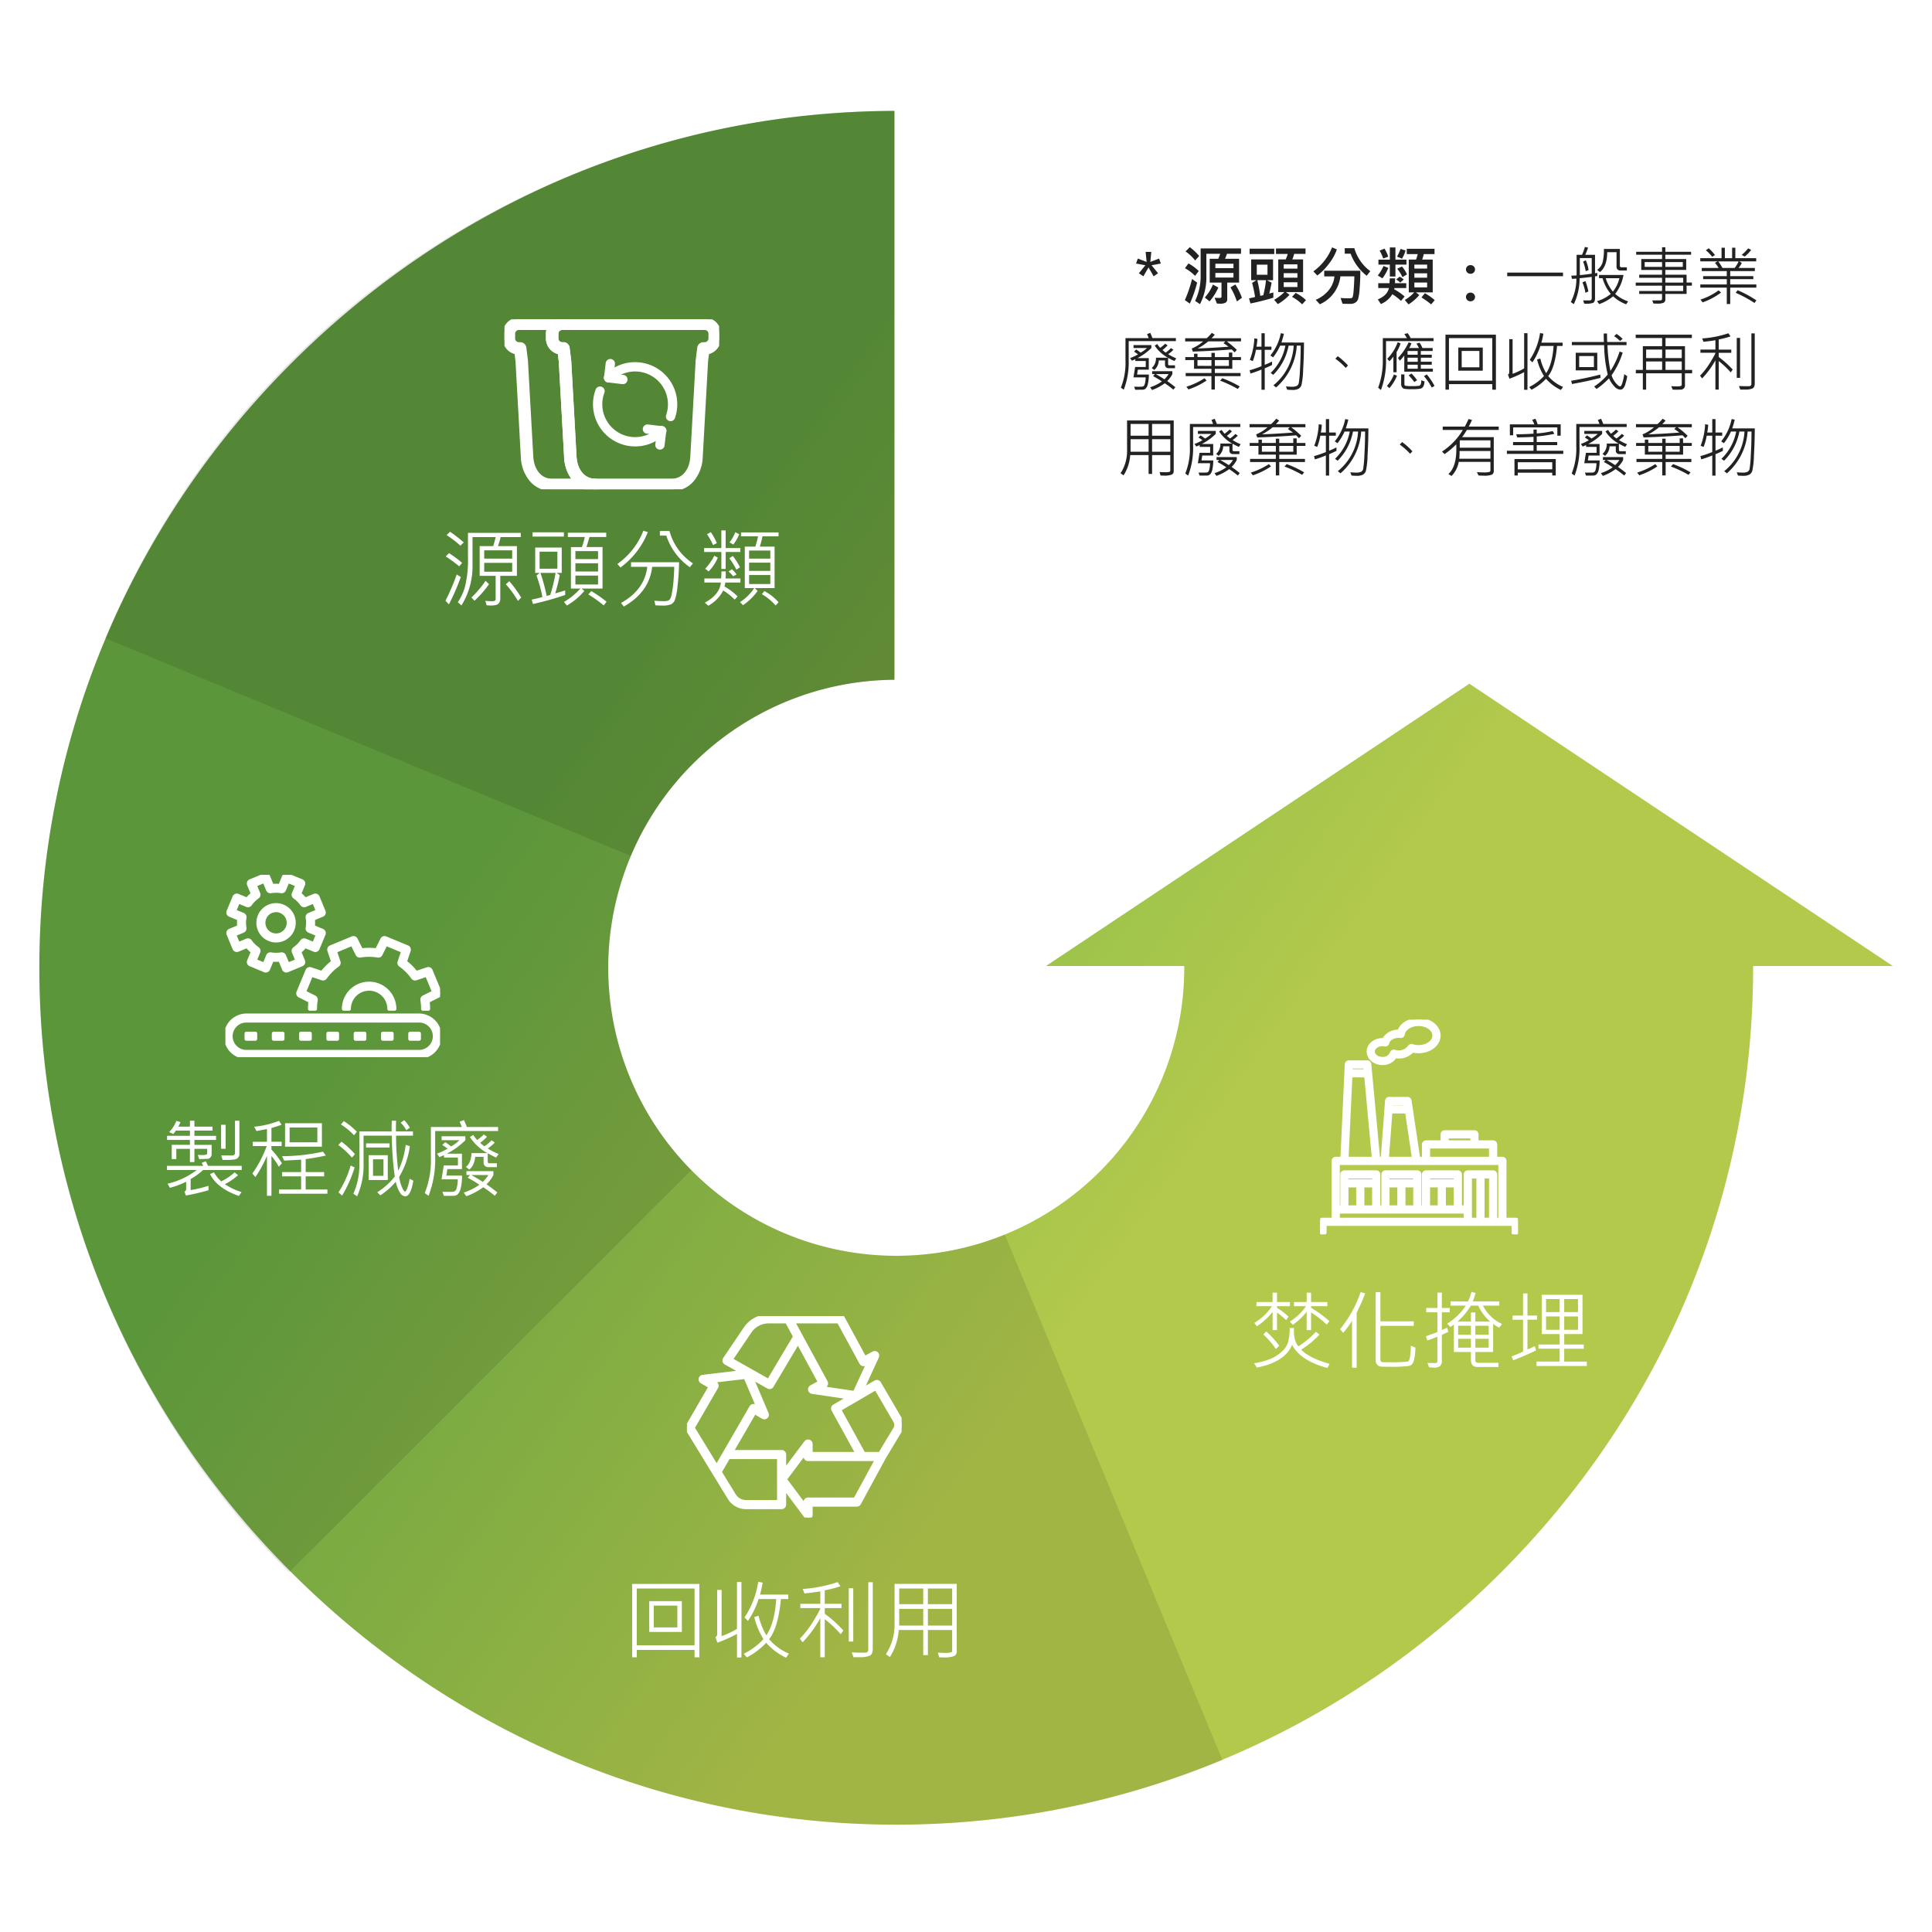 <svg xmlns="http://www.w3.org/2000/svg" width="540" height="540" viewBox="0 0 540 540"><defs><filter id="b" x="-11" y="13" width="562.048" height="523" filterUnits="userSpaceOnUse"><feOffset dy="4"/><feGaussianBlur stdDeviation="5" result="blur"/><feFlood flood-opacity=".2"/><feComposite operator="in" in2="blur"/><feComposite in="SourceGraphic"/></filter><linearGradient id="c" x1=".389" y1=".208" x2=".744" y2=".435" gradientUnits="objectBoundingBox"><stop offset="0" stop-color="#71b848"/><stop offset="1" stop-color="#b3c94c"/></linearGradient><clipPath id="d"><path data-name="Rectangle 13006" fill="none" stroke="#fff" stroke-linecap="round" stroke-linejoin="round" d="M0 0h60.001v47.503H0z"/></clipPath><clipPath id="e"><path data-name="Rectangle 13004" fill="#fff" stroke="#fff" stroke-linecap="round" stroke-linejoin="round" d="M0 0h60v50.952H0z"/></clipPath><clipPath id="f"><path data-name="Rectangle 12996" fill="#fff" stroke="#fff" stroke-linecap="round" stroke-linejoin="round" d="M0 0h60v56.302H0z"/></clipPath><clipPath id="g"><path data-name="Rectangle 12994" fill="#fff" stroke="#fff" stroke-linecap="round" stroke-linejoin="round" d="M0 0h55.269v60H0z"/></clipPath><clipPath id="a"><path d="M0 0h540v540H0z"/></clipPath></defs><g clip-path="url(#a)"><path data-name="Rectangle 12603" fill="none" d="M0 0h540v540H0z"/><path data-name="Path 29582" d="M240 479.5c-63.543 0-123.568-25.03-169.019-70.481S.5 303.543.5 240 25.531 116.432 70.981 70.981C116.312 25.65 176.142.631 239.5.5v159a80.5 80.5 0 1 0 81 80.5v-.5h-38.649L400.2 160.6l118.349 78.9H479.5v.5c0 63.543-25.03 123.568-70.481 169.019S303.543 479.5 240 479.5" transform="translate(10.5 30.5)" fill="#fff" stroke="#fff" stroke-linecap="round" stroke-linejoin="round" stroke-width="14" filter="url(#b)"/><path data-name="Path 29575" d="M240 479.5c-63.543 0-123.568-25.03-169.019-70.481S.5 303.543.5 240 25.531 116.432 70.981 70.981C116.312 25.65 176.142.631 239.5.5v159a80.5 80.5 0 1 0 81 80.5v-.5h-38.649L400.2 160.6l118.349 78.9H479.5v.5c0 63.543-25.03 123.568-70.481 169.019S303.543 479.5 240 479.5" transform="translate(10.5 30.5)" fill="url(#c)"/><path data-name="Path 29577" d="M250.5 510c-63.543 0-123.568-25.03-169.019-70.481S11 334.043 11 270.5s25.031-123.569 70.481-169.019C126.812 56.15 186.642 31.131 250 31v159a80.5 80.5 0 1 0 30.847 155.07l60.843 146.89A238.273 238.273 0 0 1 250.5 510" opacity=".1"/><path data-name="Path 29579" d="M80.794 439.5A239.585 239.585 0 0 1 11 270.5c0-63.543 25.031-123.569 70.481-169.019C126.813 56.15 186.642 31.131 250 31v159a80.5 80.5 0 0 0-56.774 137.066z" opacity=".1"/><path data-name="Path 29581" d="M29.423 178.385A239.5 239.5 0 0 1 250 31v159a80.294 80.294 0 0 0-73.687 49.228z" opacity=".1"/><g data-name="Group 11803"><g data-name="Group 11799"><g data-name="Group 11802" transform="translate(141 89.248)" clip-path="url(#d)" fill="#fff" stroke="#fff" stroke-linecap="round" stroke-linejoin="round"><path data-name="Path 32189" d="M25.193 47.5H13.1a7.39 7.39 0 0 1-5.645-2.62 10.542 10.542 0 0 1-2.377-6.319C4.53 28.667 3.644 12.722 3.593 11.8l-.309-2.5A4.035 4.035 0 0 1 0 5.345V4.026A4.03 4.03 0 0 1 4.026 0h12.09a1.241 1.241 0 1 1 0 2.482 1.547 1.547 0 0 0-1.546 1.544v1.319a1.548 1.548 0 0 0 1.546 1.547h.364a1.241 1.241 0 0 1 1.231 1.089l.44 3.558q.005.042.007.083s.922 16.61 1.49 26.8c.217 3.883 2.5 6.6 5.544 6.6a1.241 1.241 0 0 1 0 2.482zM4.026 2.482a1.546 1.546 0 0 0-1.544 1.544v1.319a1.547 1.547 0 0 0 1.544 1.547h.364a1.241 1.241 0 0 1 1.231 1.089l.44 3.558q.005.042.007.083s.922 16.61 1.49 26.8c.217 3.883 2.5 6.6 5.544 6.6h6.568q-.062-.068-.122-.138a10.543 10.543 0 0 1-2.376-6.319l-1.488-26.762-.309-2.5a4.035 4.035 0 0 1-3.286-3.96V4.026a4 4 0 0 1 .311-1.544z"/><path data-name="Path 32190" d="M16.12 0h39.853a4.031 4.031 0 0 1 4.026 4.027v1.32a4.034 4.034 0 0 1-3.287 3.959l-.308 2.5-1.488 26.762a10.536 10.536 0 0 1-2.377 6.32 7.391 7.391 0 0 1-5.645 2.62h-21.7a7.391 7.391 0 0 1-5.646-2.62 10.537 10.537 0 0 1-2.376-6.32 296930 296930 0 0 1-1.488-26.762l-.309-2.5a4.034 4.034 0 0 1-3.287-3.959v-1.32A4.032 4.032 0 0 1 16.12 0zm39.853 6.892a1.547 1.547 0 0 0 1.547-1.545v-1.32a1.547 1.547 0 0 0-1.544-1.546H16.12a1.547 1.547 0 0 0-1.55 1.546v1.32a1.547 1.547 0 0 0 1.55 1.545h.364a1.241 1.241 0 0 1 1.231 1.089l.44 3.558q.005.042.007.083s.922 16.61 1.49 26.8c.216 3.884 2.5 6.6 5.544 6.6h21.7c3.048 0 5.328-2.712 5.544-6.6.568-10.193 1.49-26.8 1.49-26.8q0-.042.007-.083l.44-3.558a1.241 1.241 0 0 1 1.231-1.089z"/></g></g><g data-name="Group 11800" fill="#fff" stroke="#fff" stroke-linecap="round" stroke-linejoin="round"><path data-name="Path 32191" d="M170.118 106.394a.775.775 0 0 1-.1-.005.8.8 0 0 1-.7-.893l.474-3.957a.812.812 0 0 1 .893-.7.8.8 0 0 1 .7.893l-.473 3.957a.8.8 0 0 1-.8.707"/><path data-name="Path 32192" d="M174.076 106.872a.8.8 0 0 1-.1-.005l-3.958-.478a.8.8 0 0 1-.7-.894.816.816 0 0 1 .894-.7l3.958.479a.802.802 0 0 1-.1 1.6"/><path data-name="Path 32193" d="M187.426 117.215a.8.8 0 0 1-.759-1.065 9.673 9.673 0 0 0-15.982-9.992.803.803 0 0 1-1.136-1.134 11.2 11.2 0 0 1 7.972-3.3 11.283 11.283 0 0 1 10.664 14.954.8.8 0 0 1-.759.542"/><path data-name="Path 32194" d="M184.454 125.168a.775.775 0 0 1-.1-.005.8.8 0 0 1-.7-.893l.474-3.961a.815.815 0 0 1 .893-.7.8.8 0 0 1 .7.893l-.473 3.961a.8.8 0 0 1-.8.707"/><path data-name="Path 32195" d="M184.926 121.207a.775.775 0 0 1-.1-.005l-3.958-.474a.8.8 0 0 1-.7-.893.817.817 0 0 1 .893-.7l3.958.475a.801.801 0 0 1-.094 1.6"/><path data-name="Path 32196" d="M177.521 124.277a11.283 11.283 0 0 1-10.564-15.23.8.8 0 0 1 1.5.562 9.677 9.677 0 0 0 9.061 13.062 9.594 9.594 0 0 0 6.835-2.834.804.804 0 0 1 1.14 1.134 11.193 11.193 0 0 1-7.972 3.306"/></g></g><g data-name="Group 11811"><path data-name="Rectangle 12997" fill="#fff" stroke="#fff" stroke-linecap="round" stroke-linejoin="round" d="M114.61 288.866h2.542v1.525h-2.542z"/><path data-name="Rectangle 12998" fill="#fff" stroke="#fff" stroke-linecap="round" stroke-linejoin="round" d="M68.847 288.866h2.542v1.525h-2.542z"/><path data-name="Rectangle 12999" fill="#fff" stroke="#fff" stroke-linecap="round" stroke-linejoin="round" d="M76.475 288.866h2.542v1.525h-2.542z"/><path data-name="Rectangle 13000" fill="#fff" stroke="#fff" stroke-linecap="round" stroke-linejoin="round" d="M84.102 288.866h2.542v1.525h-2.542z"/><path data-name="Rectangle 13001" fill="#fff" stroke="#fff" stroke-linecap="round" stroke-linejoin="round" d="M91.729 288.866h2.542v1.525h-2.542z"/><path data-name="Rectangle 13002" fill="#fff" stroke="#fff" stroke-linecap="round" stroke-linejoin="round" d="M99.356 288.866h2.542v1.525h-2.542z"/><path data-name="Rectangle 13003" fill="#fff" stroke="#fff" stroke-linecap="round" stroke-linejoin="round" d="M106.983 288.866h2.542v1.525h-2.542z"/><g data-name="Group 11797"><g data-name="Group 11796" clip-path="url(#e)" fill="#fff" stroke="#fff" stroke-linecap="round" stroke-linejoin="round" transform="translate(63 244.524)"><path data-name="Path 32175" d="M54.153 50.951H5.847a5.848 5.848 0 0 1 0-11.695h48.306a5.848 5.848 0 0 1 0 11.695M5.847 40.781a4.322 4.322 0 0 0 0 8.644h48.306a4.322 4.322 0 1 0 0-8.644z"/><path data-name="Path 32176" d="M56.722 37.48l-1.524-.005a15 15 0 0 0-.2-2.484.765.765 0 0 1 .411-.808l2.851-1.427-1.978-4.775-3.029 1.008a.763.763 0 0 1-.862-.28 14.95 14.95 0 0 0-3.491-3.487.762.762 0 0 1-.281-.861l1.012-3.035-4.775-1.978-1.431 2.86a.763.763 0 0 1-.807.411 15.014 15.014 0 0 0-4.933 0 .761.761 0 0 1-.806-.411l-1.43-2.856-4.778 1.974 1.008 3.03a.764.764 0 0 1-.281.862 14.921 14.921 0 0 0-3.486 3.491.764.764 0 0 1-.862.281l-3.033-1.011-1.976 4.777 2.859 1.431a.762.762 0 0 1 .411.807 15.058 15.058 0 0 0-.207 2.484h-1.525a16.606 16.606 0 0 1 .142-2.175l-3-1.5a.761.761 0 0 1-.364-.974l2.521-6.086a.763.763 0 0 1 .946-.432l3.182 1.059a16.508 16.508 0 0 1 3.048-3.053l-1.058-3.179a.764.764 0 0 1 .432-.946l6.086-2.521a.761.761 0 0 1 .974.364l1.5 3a16.342 16.342 0 0 1 4.314 0l1.5-3a.758.758 0 0 1 .972-.364l6.088 2.521a.762.762 0 0 1 .431.946l-1.052 3.179a16.475 16.475 0 0 1 3.055 3.048l3.179-1.058a.762.762 0 0 1 .946.432l2.521 6.086a.764.764 0 0 1-.364.974l-3 1.5a16.3 16.3 0 0 1 .14 2.18"/><path data-name="Path 32177" d="M11.285 26.799a.744.744 0 0 1-.291-.058l-4.032-1.67a.763.763 0 0 1-.413-1l1.067-2.572a10.324 10.324 0 0 1-1.56-1.557l-2.574 1.065a.765.765 0 0 1-1-.413l-1.666-4.03a.763.763 0 0 1 .413-1l2.572-1.065a10.5 10.5 0 0 1 0-2.207L1.23 11.229a.761.761 0 0 1-.413-1l1.668-4.03a.763.763 0 0 1 .413-.412.749.749 0 0 1 .583 0l2.575 1.069a10.4 10.4 0 0 1 1.559-1.557L6.551 2.722a.761.761 0 0 1 .413-1l4.03-1.664a.749.749 0 0 1 .583 0 .767.767 0 0 1 .413.412l1.065 2.573a10.234 10.234 0 0 1 2.206 0L16.326.469a.759.759 0 0 1 .413-.412.749.749 0 0 1 .583 0l4.031 1.669a.763.763 0 0 1 .413 1l-1.067 2.573a10.29 10.29 0 0 1 1.563 1.557l2.572-1.065a.749.749 0 0 1 .583 0 .767.767 0 0 1 .414.413l1.669 4.03a.761.761 0 0 1 0 .583.769.769 0 0 1-.413.413l-2.573 1.069a10.245 10.245 0 0 1 0 2.207l2.574 1.065a.764.764 0 0 1 .413 1l-1.67 4.028a.765.765 0 0 1-.414.412.749.749 0 0 1-.583 0l-2.572-1.071a10.241 10.241 0 0 1-1.56 1.562l1.06 2.572a.763.763 0 0 1-.413 1l-4.031 1.669a.75.75 0 0 1-.583 0 .765.765 0 0 1-.413-.413l-1.06-2.575a10.4 10.4 0 0 1-2.206 0l-1.065 2.574a.769.769 0 0 1-.413.413.755.755 0 0 1-.292.058m4.457-4.641a.767.767 0 0 1 .706.472l1 2.41 2.62-1.086-1-2.41a.765.765 0 0 1 .262-.913 8.808 8.808 0 0 0 2.059-2.062.763.763 0 0 1 .913-.262l2.414 1 1.084-2.621-2.411-1a.764.764 0 0 1-.461-.83 8.79 8.79 0 0 0 0-2.914.761.761 0 0 1 .461-.83l2.41-1-1.087-2.621-2.411 1a.767.767 0 0 1-.913-.262 8.779 8.779 0 0 0-2.062-2.058.765.765 0 0 1-.263-.914l1-2.413-2.62-1.086-1 2.413a.763.763 0 0 1-.831.46 8.832 8.832 0 0 0-2.915 0 .759.759 0 0 1-.83-.46l-1-2.41-2.616 1.082 1 2.411a.764.764 0 0 1-.262.911 8.887 8.887 0 0 0-2.062 2.063.758.758 0 0 1-.911.262l-2.414-1-1.084 2.62 2.413 1a.76.76 0 0 1 .46.829 8.832 8.832 0 0 0 0 2.915.762.762 0 0 1-.46.83l-2.41 1 1.084 2.621 2.413-1a.76.76 0 0 1 .911.262 8.852 8.852 0 0 0 2.062 2.058.764.764 0 0 1 .263.913l-1 2.414 2.62 1.086 1-2.413a.766.766 0 0 1 .83-.461 8.832 8.832 0 0 0 2.915 0 .867.867 0 0 1 .126-.01"/><path data-name="Path 32178" d="M14.165 18.399a5 5 0 1 1 1.906-.38 5.01 5.01 0 0 1-1.906.38m-3.217-3.67a3.474 3.474 0 1 0 1.88-4.538 3.48 3.48 0 0 0-1.88 4.539"/><path data-name="Path 32179" d="M47.287 37.476h-1.524a5.594 5.594 0 0 0-11.188 0h-1.524a7.118 7.118 0 1 1 14.236 0"/></g></g></g><g data-name="Group 11814"><g data-name="Group 11794" transform="translate(192 367.849)" clip-path="url(#f)"><path data-name="Path 32174" d="M59.5 28.57l-5.749-9.84a.775.775 0 0 0-1.057-.277l-3.794 2.21 4.281-9.3a.773.773 0 0 0-1.071-1l-2.437 1.323L43.551.4a.774.774 0 0 0-.681-.4H22.824a7.844 7.844 0 0 0-6.51 3.458l-5.755 8.515a.776.776 0 0 0 .26 1.108l4.521 2.551-10.9 1.279a.774.774 0 0 0-.3 1.437l2.4 1.388L.105 30.844a.777.777 0 0 0 .008.792L7 42.909l.084.138.585.958.009.009L11.9 50.9a5.424 5.424 0 0 0 4.59 2.567h9.968a.774.774 0 0 0 .774-.774v-4.748l6.01 8.046a.774.774 0 0 0 1.394-.463v-2.77h12.84a.775.775 0 0 0 .679-.405l6.915-12.724 4.409-7.35a3.637 3.637 0 0 0 .021-3.709M48.688 13.1a.778.778 0 0 0 1.049.309l1.069-.58-3.959 8.6-9.324-1.38 1.023-.555a.775.775 0 0 0 .311-1.05L31.748 5.361l-2.072-3.814h12.733zM17.595 4.323a6.308 6.308 0 0 1 5.229-2.775h5.09l2.263 4.162-7.364 12.366-10.5-5.932zm-9.332 15.52a.772.772 0 0 0-.282-1.057l-1.052-.611 9.4-1.1 3.682 8.678L19 25.168a.771.771 0 0 0-1.057.282L8.308 42.09 1.674 31.222zm17.425 32.073h-9.195a3.868 3.868 0 0 1-3.272-1.83l-3.993-6.5 2.379-4.108h14.08zm.774-13.981H12.5l6.4-11.042 2.344 1.358a.774.774 0 0 0 1.1-.972L18.045 17.16l4.666 2.64a.77.77 0 0 0 .381.1.778.778 0 0 0 .665-.377l7.279-12.232L37.129 18.5l-2.38 1.3A.773.773 0 0 0 35 21.24l10.3 1.522-4.131 2.406a.772.772 0 0 0-.286 1.041l6.755 12.267h-13v-2.709a.776.776 0 0 0-.529-.735.789.789 0 0 0-.863.269l-6.012 8v-4.593a.774.774 0 0 0-.774-.774M47.016 51.21h-13.15a.774.774 0 0 0-.774.774V53.2l-5.664-7.581 5.664-7.536v1.167a.774.774 0 0 0 .774.774h19.229zm11.138-19.727l-4.2 6.993H49.4l-6.8-12.35 10.208-5.947 5.359 9.173a2.093 2.093 0 0 1-.014 2.132" fill="#fff" stroke="#fff" stroke-linecap="round" stroke-linejoin="round"/></g></g><g data-name="Group 11815"><g data-name="Group 11790" transform="translate(369 285)" clip-path="url(#g)" fill="#fff" stroke="#fff" stroke-linecap="round" stroke-linejoin="round"><path data-name="Path 32163" d="M54.627 55.852h-3.061V39.464a.641.641 0 0 0-.642-.642H48.97v-3.944a.642.642 0 0 0-.642-.642h-4.57v-2.183a.641.641 0 0 0-.642-.642h-8.334a.642.642 0 0 0-.642.642v2.183h-4.568a.641.641 0 0 0-.642.642v3.948h-1.467l-2.427-16.188a.641.641 0 0 0-.634-.547h-5.137a.642.642 0 0 0-.639.593l-1.211 16.142h-1.176l-2.454-26.369a.643.643 0 0 0-.639-.583H8.01a.643.643 0 0 0-.642.612l-1.226 26.34h-1.8a.642.642 0 0 0-.642.642v16.384H.642a.642.642 0 0 0-.642.642v2.863a.642.642 0 1 0 1.284 0v-2.221h52.7v2.221a.642.642 0 1 0 1.284 0v-2.863a.641.641 0 0 0-.642-.642m-19.2-23.157h7.05v1.541h-7.05zm-5.21 2.825h17.47v3.3H30.214zm-6.367-12.145l.157 1.048h-4.223l.078-1.048zm-4.162 2.332H24.2l1.964 13.119H18.7zm-7.126-12.549l.11 1.18h-4.1l.055-1.18zm-4.054 2.468h4.283l2.158 23.2H7.427zm-3.52 38.059h35.636v2.167H4.987zm10.025-1.284h-3.165v-6.013h3.165zm0-7.3H7.4v-1.204h7.615zM7.4 46.388h3.165v6.013H7.4zm19.1 6.013h-3.164v-6.013H26.5zm0-7.3h-7.614v-1.204H26.5zm-7.615 1.284h3.166v6.013h-3.165zm18.942 6.013h-3.2v-6.01h3.2zm0-7.3h-7.614v-1.201h7.615zm-7.614 1.284h3.129v6.013h-3.128zm11.693 6.655v-9.141h2.248v11.956h-2.247zm3.532-9.147h2.248v11.961h-2.247zm3.532 11.962v-12.6a.642.642 0 0 0-.642-.642h-7.063a.641.641 0 0 0-.642.642v9.147h-1.511v-9.145a.641.641 0 0 0-.642-.642h-8.9a.641.641 0 0 0-.642.642v9.147h-1.143v-9.147a.642.642 0 0 0-.642-.642h-8.9a.642.642 0 0 0-.642.642v9.147H16.3v-9.147a.642.642 0 0 0-.642-.642h-8.9a.642.642 0 0 0-.642.642v9.147H4.987V40.106h45.3v15.746z"/><path data-name="Path 32164" d="M17.402 12.186a3.992 3.992 0 0 0 3.563-1.926 5.051 5.051 0 0 0 4.812-1.582 7.073 7.073 0 0 0 1.708.205c3.125 0 5.667-1.993 5.667-4.442S30.61 0 27.483 0c-2.578 0-4.8 1.381-5.453 3.3a4.488 4.488 0 0 0-4.278 2.356 4.27 4.27 0 0 0-.352-.015c-2.158 0-3.913 1.469-3.913 3.274s1.755 3.275 3.913 3.275m0-5.265a3.308 3.308 0 0 1 .665.074.644.644 0 0 0 .754-.5c.235-1.1 1.586-1.919 3.144-1.919a4.167 4.167 0 0 1 .485.039.652.652 0 0 0 .7-.535c.259-1.6 2.121-2.8 4.331-2.8 2.416 0 4.383 1.416 4.383 3.157S29.901 7.6 27.483 7.6a5.756 5.756 0 0 1-1.783-.277.641.641 0 0 0-.76.3 3.732 3.732 0 0 1-4.179 1.272.654.654 0 0 0-.489.053.636.636 0 0 0-.307.385 2.59 2.59 0 0 1-2.564 1.57c-1.45 0-2.629-.894-2.629-1.991s1.18-1.99 2.629-1.99"/></g></g><path data-name="Path 34766" d="M324.454 73.664l-2.593.475 1.819 2.232-1.239.861-1.423-2.487-1.442 2.487-1.257-.861 1.82-2.232-2.61-.475.5-1.4 2.452.949-.272-2.818h1.582l-.272 2.821 2.452-.949zm10.714-2.118l-1.116 1.254a12.732 12.732 0 0 0-2.681-2.52l1.169-1.2a15.674 15.674 0 0 1 2.628 2.466zm11.7-.615h-3.92q-.2.606-.545 1.406h3.927v6.645h-3.313v4.676a1.02 1.02 0 0 1-.461.927 2.933 2.933 0 0 1-1.516.294q-.483 0-.905-.035l-.65-1.617q.633.044 1.2.044a1.227 1.227 0 0 0 .624-.088.363.363 0 0 0 .1-.281v-3.92h-3.288v-6.645h2.391a11.982 11.982 0 0 0 .536-1.406h-3.867v6.117a16.326 16.326 0 0 1-1.781 7.963l-1.362-.905a16.081 16.081 0 0 0 1.547-7.216v-7.453h11.281zm-2.111 4.016v-1.239H339.7v1.239zm0 2.628v-1.283H339.7v1.283zm-9.7-1.819l-1.037 1.354a11.7 11.7 0 0 0-2.82-2.145l.976-1.336a12.853 12.853 0 0 1 2.878 2.127zm-.448 3.226a35.346 35.346 0 0 1-2.048 5.88l-1.389-.984a34.552 34.552 0 0 0 2-5.889zm12.516 4.245l-1.406 1.028a20.138 20.138 0 0 0-1.8-3.946l1.371-.791a18.222 18.222 0 0 1 1.831 3.709zm-6.592-2.865a15.472 15.472 0 0 1-2.461 3.876l-1.322-1.082a12.558 12.558 0 0 0 2.268-3.621zm24.367-9.396h-3.18a9.35 9.35 0 0 1-.51 1.534h3.006v9.132h-4.808l1.011.773a13.736 13.736 0 0 1-3.261 2.593l-1.037-1.2A13.422 13.422 0 0 0 359 81.627h-1.728V72.5h2.083a8.108 8.108 0 0 0 .563-1.529h-3.278v-1.517h8.26zm-2.268 4.122v-1.2H358.8v1.2zm0 2.522v-1.256H358.8v1.256zm0 2.61V78.9H358.8v1.318zM356.156 71h-6.882v-1.493h6.882zm-.256 12.209q-2.892.9-6.39 1.617l-.4-1.441q.817-.149 1.688-.378a36.9 36.9 0 0 0-.826-3.937l1.187-.756h-1.45V72.5h6.117v5.818H354.1l1.318.682q-.281 1.591-.65 3.041a6.112 6.112 0 0 0 1.134-.308zm-1.633-6.409v-2.828h-2.989V76.8zm-.413 1.512h-2.435a37.694 37.694 0 0 1 .826 4.368 6.3 6.3 0 0 0 .853-.176 29.27 29.27 0 0 0 .756-4.191zm11.171 5.581l-1.072 1.169a12.315 12.315 0 0 0-2.83-2.092l1.011-1.1a11.459 11.459 0 0 1 2.89 2.025zm8.64-14.168a14.127 14.127 0 0 1-2.2 3.959A15.865 15.865 0 0 1 368.2 77l-1.116-1.151a14.98 14.98 0 0 0 5.238-6.715zm9.343 6.064l-1.02 1.283A14.081 14.081 0 0 1 377.5 70.9h-1.639v-1.534h2.681a12.077 12.077 0 0 0 4.465 6.425zm-2.8-.123q.018 2.514-.189 4.983a13.507 13.507 0 0 1-.453 3.041 1.957 1.957 0 0 1-.782.905 2.361 2.361 0 0 1-1.274.334q-1.679 0-2.268-.035l-.545-1.6q1.266.088 2.628.088a1.138 1.138 0 0 0 .611-.171q.277-.171.426-2.237t.185-3.727h-3.9a9.754 9.754 0 0 1-5.757 7.8l-1.141-1.247a9.4 9.4 0 0 0 3.4-2.417 7.249 7.249 0 0 0 1.837-4.131h-2.864v-1.584zm12.9-1.714h-3.079v3.331h-1.564v-3.329h-3.19v-1.38h3.19v-3.41h1.564v3.41h3.076zm-5.091-2.23l-1.406.545a10.441 10.441 0 0 0-1.011-2.215l1.371-.562a9.968 9.968 0 0 1 1.046 2.232zm12.938-.7h-3.007a11.628 11.628 0 0 1-.448 1.526h2.953v9.167h-4.7l.94.756a13.177 13.177 0 0 1-3.006 2.61l-1.047-1.239a10.894 10.894 0 0 0 2.646-2.127h-1.53v-9.167h2.03a10.461 10.461 0 0 0 .475-1.529H393.2v-1.477h7.752zm-2.066 4.048v-1.116h-3.569v1.116zm0 2.54v-1.221h-3.569v1.221zm0 2.716v-1.362h-3.569v1.362zm-6.03-10.309a9.474 9.474 0 0 1-.993 2.283l-1.389-.58a12.264 12.264 0 0 0 .976-2.153zm-4.825 4.86a12.456 12.456 0 0 1-1.643 2.923L385.1 77a11.656 11.656 0 0 0 1.6-2.65zm5.221 1.823l-1.266.756a11.09 11.09 0 0 0-1.459-2.347l1.318-.624a8.535 8.535 0 0 1 1.407 2.215zm-.905 1.415l-.967.87a7.1 7.1 0 0 0-1.134-.87l.967-.791a6.662 6.662 0 0 1 1.134.787zm.7 2.4h-3.311a.988.988 0 0 1-.07.325 16.3 16.3 0 0 1 2.918 2.03l-.993 1.239a14.123 14.123 0 0 0-2.426-1.872 6.783 6.783 0 0 1-3.208 2.742l-.86-1.287q2.733-1.169 3.094-3.182h-2.972v-1.353h3.138q.044-.448.088-1.354h1.494l-.035 1.354h3.146zm7.954 3.384l-1 1.187a18.924 18.924 0 0 0-2.704-1.947l.958-1.187a15.71 15.71 0 0 1 2.749 1.943zM411 74.1a1.259 1.259 0 0 1 .91.352 1.189 1.189 0 0 1-.009 1.723 1.267 1.267 0 0 1-.9.352 1.246 1.246 0 0 1-.883-.352 1.189 1.189 0 0 1-.009-1.723A1.237 1.237 0 0 1 411 74.1zm0 7.682a1.267 1.267 0 0 1 .9.352 1.2 1.2 0 0 1 .009 1.736 1.268 1.268 0 0 1-.91.347 1.237 1.237 0 0 1-.892-.352 1.2 1.2 0 0 1 .009-1.731 1.246 1.246 0 0 1 .884-.349zm25.866-4.582h-15.592v-1.013h15.592zm9.58-.035l-.633.07v6.1q0 1.046-.549 1.323a6.272 6.272 0 0 1-2.474.207l-.29-.914q.475.018 1.767.018.624 0 .624-.6v-5.978q-1.468.193-3.384.378a16.761 16.761 0 0 1-1.617 7.242l-.844-.58a14.433 14.433 0 0 0 1.564-6.565q-.773.07-1.239.07l-.2-.888q.5 0 1.494-.07v-5.757h1.512a13.671 13.671 0 0 0 .809-2.2l.888.2a20.837 20.837 0 0 1-.791 2h2.733v5.15a4.451 4.451 0 0 0 .633-.1zm-1.556-.668v-4.362h-3.322v4.755q1.398-.106 3.323-.396zm-.879-1.011l-.791.308a15.012 15.012 0 0 0-.738-2.681l.756-.36a10.846 10.846 0 0 1 .774 2.73zm10.7.114h-1.714a1.018 1.018 0 0 1-1.169-1.134v-3.984h-2.61q0 3.92-2.013 5.563l-.8-.6a4.041 4.041 0 0 0 1.529-2.123 14.42 14.42 0 0 0 .36-3.74h4.465v4.68q0 .448.475.448h1.477zm.36 8.64l-.562.809a10.838 10.838 0 0 1-3.639-2.232 12.6 12.6 0 0 1-3.885 2.18l-.633-.817a10.445 10.445 0 0 0 3.858-2.03 11.876 11.876 0 0 1-2.294-4.395h-.984v-.9h6.838a11.871 11.871 0 0 1-2.32 5.291 10.185 10.185 0 0 0 3.618 2.091zm-2.435-6.486H448.8a10.907 10.907 0 0 0 2.013 3.762 9.628 9.628 0 0 0 1.821-3.765zm-8.675 3.709l-.826.378a13.41 13.41 0 0 0-.835-2.918l.835-.352a19.34 19.34 0 0 1 .824 2.889zm28.925-1.617h-1.477v2.3h-5.941v1.477a1.039 1.039 0 0 1-.444.976 4.4 4.4 0 0 1-1.912.264q-.483 0-.993-.035l-.3-.861 2.268-.018q.466 0 .466-.483v-1.32h-6.39v-.809h6.39v-1.494h-7.365v-.861h7.365v-1.336h-6.39v-.861h6.39v-1.337h-5.818v-3.041h5.818V71.2h-7.233v-.823h7.233v-1.266h.914v1.266h7.2v.823h-7.2v1.2h5.833v3.041h-5.836v1.336h5.941v2.2h1.477zm-2.54-5.256v-1.339h-4.878v1.336zm-5.792 0v-1.339h-4.86v1.336zm5.906 4.395v-1.339h-4.992v1.336zm0 2.355v-1.497h-4.992v1.494zm20.44-.94h-7.3v4.579h-.958V80.4h-7.4v-.9h7.4v-1.477h-6.612v-.843h6.609v-1.407h-6.987v-.878h4.7a7.544 7.544 0 0 0-1.011-1.406l.686-.431h-4.79v-.906h5.941v-2.909h.923v2.909h2.03v-2.909h.9v2.909h5.836v.905h-4.685l.65.448a6.3 6.3 0 0 1-.9 1.389h4.553v.879H483.6v1.407h6.46v.844h-6.46V79.5h7.3zm-4.948-7.339h-5.7a14.891 14.891 0 0 1 1.187 1.837h3.384a7.8 7.8 0 0 0 1.13-1.84zm-6.609-1.767l-.791.466a11.748 11.748 0 0 0-1.767-1.811l.817-.562a13.7 13.7 0 0 1 1.742 1.904zm10.117-1.462a8.6 8.6 0 0 1-1.819 1.868l-.826-.466a12.287 12.287 0 0 0 1.8-1.819zm1.459 14.115l-.536.738a34.112 34.112 0 0 0-5.256-2.848l.536-.721a31.687 31.687 0 0 1 5.256 2.831zm-9.879-2.18a19.2 19.2 0 0 1-5.15 2.751l-.6-.791a17.312 17.312 0 0 0 5.063-2.575zM328.664 95.344h-13.192v5.273a21.332 21.332 0 0 1-1.38 8.314l-.8-.589a18.591 18.591 0 0 0 1.283-7.559V94.5h6.478a6.7 6.7 0 0 0-.466-1.1l.914-.36q.29.615.615 1.459h6.548zm.114 4.825l-.527.738q-.958-.439-1.758-.9v1.758q0 .343.36.343h1.564v.809h-1.766a1 1 0 0 1-.769-.281.931.931 0 0 1-.259-.65v-1.237h-1.74a3.644 3.644 0 0 1-1.266 2.663l-.7-.545a3.571 3.571 0 0 0 1.178-2.892h3.322a10.3 10.3 0 0 1-3.665-3.384l.7-.422a9.245 9.245 0 0 0 .826 1.063 14.216 14.216 0 0 0 1.4-1.169l.668.483a11.372 11.372 0 0 1-1.424 1.266 6.067 6.067 0 0 0 .888.738 9.655 9.655 0 0 0 1.49-1.264l.668.475A9.5 9.5 0 0 1 326.511 99a14.167 14.167 0 0 0 2.267 1.169zm-6.97-2.9a15.569 15.569 0 0 1-3.9 2.83h3.18v3.226h-3.059l-.211 1.362h3.287a11.429 11.429 0 0 1-.277 2.667 2.53 2.53 0 0 1-.611 1.23 1.2 1.2 0 0 1-.716.33q-.356.018-2.21.018l-.291-.844q1.8.026 2.237-.018a.816.816 0 0 0 .664-.514 6.582 6.582 0 0 0 .308-2.079h-3.4l.466-2.909h2.969v-1.661h-2.918v-.5q-.686.29-.967.4l-.492-.721a12.748 12.748 0 0 0 2.215-1.046 11.7 11.7 0 0 0-1.116-.756l.6-.6a15.152 15.152 0 0 1 1.257.888 10.179 10.179 0 0 0 1.767-1.3h-3.765v-.826h4.984zm6.7 10.951l-.536.694a27.321 27.321 0 0 0-2.417-1.793 13.369 13.369 0 0 1-3.56 1.89l-.527-.773a11.811 11.811 0 0 0 3.278-1.626 23.059 23.059 0 0 0-2.452-1.477l.492-.571h-.756v-.809h5.65v.809a7.261 7.261 0 0 1-1.441 1.942q1.212.852 2.267 1.714zm-1.89-3.656h-3.57q1.582.888 2.4 1.441a5.925 5.925 0 0 0 1.168-1.442zm20.25-9.149h-3.983A25.929 25.929 0 0 1 345.7 97.8l-.633.686a10.925 10.925 0 0 0-.809-.817q-4.465.369-10.854.6l-.308-.861a11.05 11.05 0 0 0 3.19-1.986h-5.029v-.879h6.012a12.519 12.519 0 0 0 1.441-1.512l.826.519q-.378.457-.914.993h8.244zm-3.472 1.494q-.958-.694-1.424-1l.519-.492h-4.783a15.817 15.817 0 0 1-2.971 1.983q3.516-.123 8.658-.492zm3.472 3.727h-2.436v2.435h-4.878v1.187h7.189v.879h-7.189v3.744h-.954v-3.746h-7.2v-.879h7.2v-1.187h-4.86v-2.434h-2.448v-.826h2.452v-.932h.956v.932h3.9v-1.187h.949v1.187h3.929v-1.275h.949v1.274h2.435zm-3.384 1.626v-1.627h-3.93v1.626zm-4.878 0v-1.627H334.7v1.626zm7.9 5.757l-.554.7a32.611 32.611 0 0 0-4.922-2.319l.6-.686a29 29 0 0 1 4.876 2.304zm-9.272-1.652a20.614 20.614 0 0 1-5.054 2.479l-.58-.756a20.292 20.292 0 0 0 5.063-2.373zm27.237-10.628q-.018 3.876-.237 7.594a22.582 22.582 0 0 1-.475 4.342 2.046 2.046 0 0 1-.778.967 3.589 3.589 0 0 1-1.85.343q-.659 0-1.362-.07l-.343-.915a13.854 13.854 0 0 0 1.529.088 3.169 3.169 0 0 0 1.529-.242 1.286 1.286 0 0 0 .516-.738 30.956 30.956 0 0 0 .347-3.845q.2-3.349.2-6.653h-1.09a16.909 16.909 0 0 1-5.782 11.68l-.756-.6a15.254 15.254 0 0 0 5.669-11.083h-1.424a15.612 15.612 0 0 1-4.28 8.165l-.738-.536a14.222 14.222 0 0 0 4.122-7.629h-1.459a14.924 14.924 0 0 1-1.978 3.27l-.756-.519a14.263 14.263 0 0 0 2.918-6.231l.861.167a22.669 22.669 0 0 1-.7 2.443zm-8.93 6.284q-1.169.571-2.048.923v5.985h-.905V103.3a31 31 0 0 1-3.076 1.1l-.237-.914a31.144 31.144 0 0 0 3.313-1.134v-4.57h-1.547a15.991 15.991 0 0 1-.879 3.146l-.826-.343a18.967 18.967 0 0 0 1.257-6.012l.861.149a17.007 17.007 0 0 1-.272 2.171h1.406v-3.747h.905v3.744h1.872v.888h-1.872v4.192a19.869 19.869 0 0 0 2.048-.923zm21.226.123l-.633.686a18.687 18.687 0 0 0-2.9-2.575l.668-.7a18.07 18.07 0 0 1 2.865 2.589zm23.915-6.8H387.4v5.186a23.193 23.193 0 0 1-1.424 8.481l-.773-.65a21.823 21.823 0 0 0 1.3-7.813V94.5h6.732q-.352-.58-.721-1.151l.932-.22a6.136 6.136 0 0 1 .809 1.371h6.425zm-9.211.633a11.622 11.622 0 0 1-1.117 2.421v5.634h-.9v-4.348a11.823 11.823 0 0 1-1.116 1.292l-.6-.7a12.528 12.528 0 0 0 2.918-4.623zm9.018 7.9H392.5v-4.5q-.448.563-1.23 1.441l-.536-.756a16.316 16.316 0 0 0 2.988-4.395l.791.308a9.677 9.677 0 0 1-.633 1.292h2.707a8.137 8.137 0 0 0-.686-1.222l.879-.255a7.29 7.29 0 0 1 .791 1.477h2.865v.831h-3.314v1.037h3.059v.835h-3.059v1.134h3.059v.826h-3.059v1.116h3.366zm-4.245-4.737V98.1h-2.83v1.037zm.018 1.969v-1.135h-2.849v1.134zm0 1.942v-1.117h-2.849v1.116zm-.185 3.217l-.791.51a10.731 10.731 0 0 0-1.564-1.854l.791-.527a12.417 12.417 0 0 1 1.563 1.87zm4.878 1.591l-.773.466a17.119 17.119 0 0 0-2.182-3.192l.791-.483a17.918 17.918 0 0 1 2.163 3.207zm-2.8-1.248a3.458 3.458 0 0 1-.325 1.387 1.249 1.249 0 0 1-.787.624 13.425 13.425 0 0 1-2.646.149 10.148 10.148 0 0 1-1.89-.105 1.066 1.066 0 0 1-.65-.444 1.749 1.749 0 0 1-.229-.98v-2.593h.905v2.649q0 .431.25.523a9.148 9.148 0 0 0 1.824.092 12.575 12.575 0 0 0 2-.083.745.745 0 0 0 .475-.378 2.811 2.811 0 0 0 .163-1.182zm-7.69-1.582a13 13 0 0 1-2.118 3.454l-.7-.606a10.731 10.731 0 0 0 1.96-3.226zm27.65 3.885H417.1v-1.549h-12.112v1.547h-.976V93.542h14.1zM417.1 106.4V94.5h-12.112v11.9zm-2.663-2.795H407.6v-6.46h6.838zm-.949-.949v-4.57h-4.94v4.57zm23.4 5.484l-.615.853a12.666 12.666 0 0 1-4.157-3.12 15.09 15.09 0 0 1-4.043 3.059l-.668-.756a13.746 13.746 0 0 0 4.14-3.076 15.619 15.619 0 0 1-1.925-4.623l.9-.272a14.739 14.739 0 0 0 1.635 4.1q1.749-2.584 2.074-7.611h-3.691a17.908 17.908 0 0 1-2.232 4.588l-.721-.721a18.474 18.474 0 0 0 2.865-7.471l.932.167a20.792 20.792 0 0 1-.554 2.514h5.924v.929H435.2q-.554 6-2.47 8.42a10.915 10.915 0 0 0 4.154 3.021zm-9.958.817h-.932v-4.938a32.619 32.619 0 0 1-4.1 1.837l-.413-1.151a.727.727 0 0 0 .36-.65V94.79h.932v9.686a18.693 18.693 0 0 0 3.226-1.512v-9.835h.932zm27.888-3.806a12.236 12.236 0 0 1-.492 2.052 2.971 2.971 0 0 1-.756 1.468 1.316 1.316 0 0 1-.721.242 2.583 2.583 0 0 1-1.767-1.077 7.189 7.189 0 0 1-1.362-2.1 20.635 20.635 0 0 1-3.489 2.988l-.65-.7a17.807 17.807 0 0 0 3.779-3.331 38.691 38.691 0 0 1-1-8.227h-9.018v-.879h8.956q-.053-.923-.053-2.373h.923q0 1.635.053 2.373h5.4v.879h-5.326a43.634 43.634 0 0 0 .826 7.2 21.874 21.874 0 0 0 2.558-5.414l.861.308a22.435 22.435 0 0 1-3.094 6.319 6.189 6.189 0 0 0 1.2 2.215q.782.9 1.16.9a.4.4 0 0 0 .29-.149 4.013 4.013 0 0 0 .426-1.1 15.739 15.739 0 0 0 .47-2.171zM453.53 94.72l-.738.589a7.561 7.561 0 0 0-1.635-1.327l.65-.65a9.036 9.036 0 0 1 1.723 1.388zm-7.084 8.8h-6.021V98.6h6.021zm-.94-.914v-3.087h-4.122v3.081zm1.854 3.006q-3.639.949-7.989 1.723l-.22-.914q4.28-.729 8.121-1.731zm25.594-1.266h-2v3.434a1.059 1.059 0 0 1-.321.778 1.2 1.2 0 0 1-.826.343q-.505.022-1.384.022-.6 0-.905-.026l-.4-.967q.633.062 1.485.062a3.41 3.41 0 0 0 1.235-.123.388.388 0 0 0 .207-.352v-3.173H460.1v4.556h-.923v-4.556h-1.96v-.949h1.96V96.75h5.388v-2.268h-7.383v-.94h15.7v.94h-7.365v2.268h5.44v6.645h2zm-2.9-4.263v-2.375h-4.535v2.373zm-5.484 0v-2.375h-4.47v2.373zm5.484 3.313v-2.366h-4.535v2.364zm-5.484 0v-2.366h-4.47v2.364zm19.723-.1l-.554.782a23.539 23.539 0 0 0-3.349-3.155v7.977h-.932v-8.186a23.976 23.976 0 0 1-3.709 5.054l-.58-.773a18.339 18.339 0 0 0 1.657-1.92 25.375 25.375 0 0 0 1.723-2.667 17.185 17.185 0 0 0 .91-1.679V98.6h-4.184v-.9h4.184v-2.6q-1.635.264-3.331.431l-.36-.94a28.735 28.735 0 0 0 7.321-1.441l.6.87a25.626 25.626 0 0 1-3.3.861v2.83h3.511v.9h-3.51v1.187a24.782 24.782 0 0 1 3.902 3.502zm6.161 3.841q0 1.134-.628 1.441a4.879 4.879 0 0 1-2.017.308h-1.389l-.378-.993q1.318.053 2.092.053.694 0 .9-.022a.489.489 0 0 0 .343-.207.653.653 0 0 0 .141-.4V93.182h.94zm-4.087-1.529h-.94V94.447h.94zm-158.309 26.014a1.065 1.065 0 0 1-.523 1.02 5.889 5.889 0 0 1-2.351.29q-.413 0-.8-.018l-.29-.984q.668.053 1.3.053a5.456 5.456 0 0 0 1.494-.105.357.357 0 0 0 .211-.343v-4.343h-5.088v5.273h-.976v-5.273H315.9a12.04 12.04 0 0 1-1.854 5.669l-.846-.589a11.3 11.3 0 0 0 1.819-6.486v-8.262h13.039zm-.958-9.844V118.5h-5.089v3.278zm-6.064 0V118.5H316v3.278zm6.064 4.483v-3.5h-5.089v3.5zm-6.064 0v-3.5H316v3.5zm25.629-6.917h-13.193v5.273a21.332 21.332 0 0 1-1.38 8.314l-.8-.589a18.591 18.591 0 0 0 1.283-7.559V118.5h6.478a6.7 6.7 0 0 0-.466-1.1l.914-.36q.29.615.615 1.459h6.548zm.114 4.825l-.527.738q-.958-.439-1.758-.9v1.758q0 .343.36.343h1.564v.809h-1.767a1 1 0 0 1-.769-.281.931.931 0 0 1-.259-.65v-1.237h-1.74a3.644 3.644 0 0 1-1.266 2.663l-.7-.545a3.571 3.571 0 0 0 1.178-2.892h3.322a10.3 10.3 0 0 1-3.665-3.384l.7-.422a9.245 9.245 0 0 0 .826 1.063 14.216 14.216 0 0 0 1.4-1.169l.668.483a11.372 11.372 0 0 1-1.424 1.266 6.067 6.067 0 0 0 .888.738 9.655 9.655 0 0 0 1.49-1.264l.668.475a9.5 9.5 0 0 1-1.457 1.239 14.167 14.167 0 0 0 2.267 1.169zm-6.97-2.9a15.569 15.569 0 0 1-3.9 2.83h3.182v3.226h-3.062l-.211 1.362h3.287a11.429 11.429 0 0 1-.277 2.667 2.53 2.53 0 0 1-.611 1.23 1.2 1.2 0 0 1-.716.33q-.356.018-2.21.018l-.291-.844q1.8.026 2.237-.018a.816.816 0 0 0 .664-.514 6.582 6.582 0 0 0 .308-2.079h-3.4l.466-2.909h2.971v-1.661h-2.92v-.5q-.686.29-.967.4l-.492-.721a12.748 12.748 0 0 0 2.215-1.046 11.7 11.7 0 0 0-1.116-.756l.6-.6a15.152 15.152 0 0 1 1.257.888 10.179 10.179 0 0 0 1.767-1.3h-3.765v-.826h4.983zm6.7 10.951l-.536.694a27.32 27.32 0 0 0-2.417-1.793 13.369 13.369 0 0 1-3.56 1.89l-.527-.773a11.811 11.811 0 0 0 3.278-1.626 23.059 23.059 0 0 0-2.452-1.477l.492-.571h-.756v-.809h5.649v.809a7.261 7.261 0 0 1-1.441 1.942q1.212.852 2.267 1.714zm-1.89-3.656h-3.571q1.582.888 2.4 1.441a5.925 5.925 0 0 0 1.168-1.442zm20.25-9.149h-3.984a25.929 25.929 0 0 1 2.815 2.385l-.633.686a10.925 10.925 0 0 0-.809-.817q-4.465.369-10.854.6l-.308-.861a11.05 11.05 0 0 0 3.19-1.986h-5.029v-.879h6.012a12.519 12.519 0 0 0 1.441-1.512l.826.519q-.378.457-.914.993h8.244zm-3.472 1.494q-.958-.694-1.424-1l.519-.492h-4.784a15.817 15.817 0 0 1-2.971 1.983q3.516-.123 8.658-.492zm3.472 3.727h-2.437v2.435h-4.878v1.187h7.189v.879h-7.189v3.744h-.954v-3.746h-7.2v-.879h7.2v-1.187h-4.86v-2.434h-2.448v-.826h2.452v-.932h.956v.932h3.9v-1.187h.949v1.187h3.929v-1.275h.949v1.274h2.435zm-3.384 1.626v-1.627h-3.931v1.626zm-4.878 0v-1.627H352.7v1.626zm7.9 5.757l-.554.7a32.611 32.611 0 0 0-4.923-2.319l.6-.686a29 29 0 0 1 4.876 2.304zm-9.272-1.652a20.614 20.614 0 0 1-5.054 2.479l-.58-.756a20.292 20.292 0 0 0 5.063-2.373zm27.236-10.628q-.018 3.876-.237 7.594a22.582 22.582 0 0 1-.475 4.342 2.046 2.046 0 0 1-.778.967 3.589 3.589 0 0 1-1.85.343q-.659 0-1.362-.07l-.343-.915a13.854 13.854 0 0 0 1.529.088 3.169 3.169 0 0 0 1.529-.242 1.286 1.286 0 0 0 .516-.738 30.956 30.956 0 0 0 .347-3.845q.2-3.349.2-6.653h-1.09a16.909 16.909 0 0 1-5.782 11.68l-.756-.6a15.254 15.254 0 0 0 5.669-11.083h-1.424a15.612 15.612 0 0 1-4.28 8.165l-.738-.536a14.222 14.222 0 0 0 4.122-7.629h-1.459a14.924 14.924 0 0 1-1.978 3.27l-.756-.519a14.263 14.263 0 0 0 2.918-6.231l.861.167a22.669 22.669 0 0 1-.7 2.443zm-8.93 6.284q-1.169.571-2.048.923v5.985h-.905V127.3a31 31 0 0 1-3.076 1.1l-.237-.914a31.144 31.144 0 0 0 3.313-1.134v-4.57h-1.547a15.991 15.991 0 0 1-.879 3.146l-.826-.343a18.967 18.967 0 0 0 1.257-6.012l.861.149a17.007 17.007 0 0 1-.272 2.171h1.406v-3.747h.905v3.744h1.872v.888h-1.872v4.192a19.869 19.869 0 0 0 2.048-.923zm21.226.123l-.633.686a18.687 18.687 0 0 0-2.9-2.575l.668-.7a18.07 18.07 0 0 1 2.865 2.589zm24.133-5.976h-8.911a22.008 22.008 0 0 1-1.327 2.021h8.851v9.378a1.151 1.151 0 0 1-.5 1.085 5.76 5.76 0 0 1-2.364.294q-.712 0-1.4-.053l-.448-.932q.817.07 1.749.07a6.429 6.429 0 0 0 1.753-.127.464.464 0 0 0 .277-.461V129.1h-8.858a7.564 7.564 0 0 1-2 3.929l-.9-.527q2.232-1.986 2.232-6.979 0-.527-.026-1.336a22.469 22.469 0 0 1-3.252 2.733l-.721-.712a18.476 18.476 0 0 0 5.81-6.038h-5.626v-.932h6.179q.519-.932 1.046-2.127l.967.272q-.519 1.151-.914 1.854h8.383zm-2.32 4.957v-2.057h-8.568v2.057zm0 3.094v-2.162h-8.621a20.355 20.355 0 0 1-.088 2.162zm19.635-6.442h-.932v-2.32h-12.347v2.206h-.923v-3.06h6.812a5.923 5.923 0 0 0-.58-1.257l.914-.308a9.915 9.915 0 0 1 .615 1.564h6.442zm.721 5.089h-15.75v-.879h7.436v-1.565H422.9v-.87h5.722V122.1q-2.109.123-4.553.158l-.29-.879q2.435 0 4.843-.167v-1.148h.9v1.081a27.314 27.314 0 0 0 4.447-.668l.492.773a36.208 36.208 0 0 1-4.939.738v1.564h5.73v.87h-5.73v1.564h7.418zm-2.1 6.029h-.976v-.773h-9.633v.776h-.927v-4.591h11.54zm-.976-1.723V129.2h-9.633v1.978zm20.8-11.83h-13.188v5.273a21.332 21.332 0 0 1-1.38 8.314l-.8-.589a18.591 18.591 0 0 0 1.283-7.559V118.5h6.478a6.7 6.7 0 0 0-.466-1.1l.914-.36q.29.615.615 1.459h6.548zm.114 4.825l-.527.738q-.958-.439-1.758-.9v1.758q0 .343.36.343h1.564v.809h-1.767a1 1 0 0 1-.769-.281.931.931 0 0 1-.259-.65v-1.237h-1.74a3.644 3.644 0 0 1-1.266 2.663l-.7-.545a3.571 3.571 0 0 0 1.178-2.892h3.322a10.3 10.3 0 0 1-3.665-3.384l.7-.422a9.245 9.245 0 0 0 .826 1.063 14.216 14.216 0 0 0 1.4-1.169l.668.483a11.372 11.372 0 0 1-1.424 1.266 6.067 6.067 0 0 0 .888.738 9.655 9.655 0 0 0 1.494-1.266l.668.475a9.5 9.5 0 0 1-1.456 1.241 14.167 14.167 0 0 0 2.267 1.169zm-6.97-2.9a15.569 15.569 0 0 1-3.9 2.83h3.182v3.226h-3.059l-.211 1.362h3.287a11.429 11.429 0 0 1-.277 2.667 2.53 2.53 0 0 1-.611 1.23 1.2 1.2 0 0 1-.716.33q-.356.018-2.21.018l-.29-.844q1.8.026 2.237-.018a.816.816 0 0 0 .664-.514 6.582 6.582 0 0 0 .308-2.079h-3.4l.466-2.909h2.971v-1.661h-2.918v-.5q-.686.29-.967.4l-.492-.721a12.748 12.748 0 0 0 2.215-1.046 11.7 11.7 0 0 0-1.116-.756l.6-.6a15.152 15.152 0 0 1 1.257.888 10.179 10.179 0 0 0 1.767-1.3h-3.762v-.826h4.983zm6.7 10.951l-.536.694a27.32 27.32 0 0 0-2.417-1.793 13.369 13.369 0 0 1-3.56 1.89l-.527-.773a11.811 11.811 0 0 0 3.278-1.626 23.059 23.059 0 0 0-2.452-1.477l.492-.571h-.756v-.809h5.651v.809a7.261 7.261 0 0 1-1.441 1.942q1.215.852 2.27 1.714zm-1.89-3.656h-3.568q1.582.888 2.4 1.441a5.925 5.925 0 0 0 1.17-1.442zm20.25-9.149h-3.981a25.929 25.929 0 0 1 2.817 2.385l-.633.686a10.925 10.925 0 0 0-.809-.817q-4.465.369-10.854.6l-.308-.861a11.05 11.05 0 0 0 3.19-1.986h-5.027v-.879h6.012a12.519 12.519 0 0 0 1.441-1.512l.826.519q-.378.457-.914.993h8.244zm-3.472 1.494q-.958-.694-1.424-1l.519-.492h-4.781a15.817 15.817 0 0 1-2.971 1.986q3.518-.126 8.66-.495zm3.472 3.727h-2.435v2.435h-4.878v1.187h7.189v.879h-7.189v3.744h-.951v-3.746h-7.2v-.879h7.2v-1.187h-4.86v-2.434h-2.452v-.826h2.452v-.932h.958v.932h3.9v-1.187h.949v1.187h3.929v-1.275h.949v1.274h2.435zm-3.384 1.626v-1.627h-3.929v1.626zm-4.878 0v-1.627h-3.9v1.626zm7.9 5.757l-.554.7a32.611 32.611 0 0 0-4.922-2.32l.6-.686a29 29 0 0 1 4.88 2.305zm-9.272-1.652a20.614 20.614 0 0 1-5.054 2.479l-.58-.756a20.292 20.292 0 0 0 5.063-2.373zm27.237-10.626q-.018 3.876-.237 7.594a22.582 22.582 0 0 1-.475 4.342 2.046 2.046 0 0 1-.778.967 3.589 3.589 0 0 1-1.85.343q-.659 0-1.362-.07l-.339-.917a13.854 13.854 0 0 0 1.529.088 3.169 3.169 0 0 0 1.529-.242 1.286 1.286 0 0 0 .519-.738 30.956 30.956 0 0 0 .347-3.845q.2-3.349.2-6.653h-1.09a16.909 16.909 0 0 1-5.783 11.681l-.756-.6a15.254 15.254 0 0 0 5.669-11.083h-1.424a15.612 15.612 0 0 1-4.28 8.165l-.738-.536a14.222 14.222 0 0 0 4.122-7.629h-1.459a14.924 14.924 0 0 1-1.978 3.27l-.756-.519a14.263 14.263 0 0 0 2.918-6.231l.861.167a22.669 22.669 0 0 1-.7 2.443zm-8.93 6.284q-1.169.571-2.048.923v5.985h-.905V127.3a31 31 0 0 1-3.076 1.1l-.237-.914a31.144 31.144 0 0 0 3.313-1.134v-4.57h-1.547a15.991 15.991 0 0 1-.879 3.146l-.826-.343a18.967 18.967 0 0 0 1.257-6.012l.861.149a17.007 17.007 0 0 1-.272 2.171h1.406v-3.747h.905v3.744h1.872v.888h-1.872v4.192a19.869 19.869 0 0 0 2.048-.923z" fill="#222"/><path data-name="Path 34762" d="M129.621 151.605l-.937.914a28.537 28.537 0 0 0-3.855-2.953l.961-.937a38.267 38.267 0 0 1 3.831 2.976zm15.938-1.488h-5.637a20.51 20.51 0 0 1-.727 2.52h5.285v8.309h-4.652v6.5a1.9 1.9 0 0 1-.463 1.234q-.463.563-2.127.563a11.818 11.818 0 0 1-1.23-.07l-.363-1.243a13.907 13.907 0 0 0 1.655.105 2.153 2.153 0 0 0 1.037-.146.446.446 0 0 0 .193-.369v-6.575h-4.465v-8.309h3.773q.3-.855.715-2.52h-6.48v7.784a20.671 20.671 0 0 1-3.094 11.32l-1.031-.9a13.966 13.966 0 0 0 2.052-4.48 31.708 31.708 0 0 0 .8-8.227v-6.668h14.754zm-2.4 6.023v-2.32h-7.819v2.32zm0 3.656v-2.473h-7.819v2.477zm-13.992-2.473l-.809.961a44.014 44.014 0 0 0-3.773-2.766l.914-.914a31.169 31.169 0 0 1 3.665 2.72zm-.375 3.961a60.873 60.873 0 0 1-3.319 7.63l-.961-1.008a58.839 58.839 0 0 0 3.141-7.348zm7.887 1.992a28.186 28.186 0 0 1-4.058 4.63l-.855-.914a28.091 28.091 0 0 0 3.949-4.652zm9 3.738l-.9.938a30.71 30.71 0 0 0-3.392-4.652l.961-.867a35.536 35.536 0 0 1 3.328 4.583zm11.93-17.039h-8.754v-1.2h8.754zm11.836.117h-4.679q-.7 2.367-.844 2.813h4.488V164.5h-5.836l.75.668a18.316 18.316 0 0 1-4.875 4.078l-.82-1.008a18.4 18.4 0 0 0 4.582-3.738h-2.637v-11.59h3.07a17.88 17.88 0 0 0 .8-2.812h-4.734v-1.2h10.731zm-2.289 6.178v-2.238h-6.328v2.238zm0 3.469v-2.3h-6.328v2.3zm0 3.633v-2.5h-6.328v2.5zm-9.187 2.928a83.81 83.81 0 0 1-9 2.52l-.363-1.23q1.313-.258 3-.715a37.632 37.632 0 0 0-1.652-6l.891-.75h-1.255v-7.078h7.418v7.078h-1.441l.891.6a47.624 47.624 0 0 1-1.278 5.142l2.789-.844zm-2.18-7.348V154.2h-4.969v4.758zm-.5 1.172h-4.23a52.853 52.853 0 0 1 1.734 6.434l1.008-.281a46.422 46.422 0 0 0 1.484-6.152zm14.246 8.064l-.8 1.031a33.213 33.213 0 0 0-4.289-3.07l.82-.937a33.947 33.947 0 0 1 4.269 2.976zm11.543-19.465a22.525 22.525 0 0 1-7.652 9.89l-.867-.984a20.3 20.3 0 0 0 7.254-9.281zm12.6 8.742l-.858 1.078a17.424 17.424 0 0 1-6.586-8.836h-1.793v-1.289h2.684a15.7 15.7 0 0 0 6.551 9.047zm-3.878-.317a61.5 61.5 0 0 1-.457 6.926 15.105 15.105 0 0 1-.785 3.809 2.279 2.279 0 0 1-1.076 1.055 6.275 6.275 0 0 1-2.385.316q-.738 0-1.91-.059l-.281-1.289q1.313.117 2.426.117a4.192 4.192 0 0 0 1.389-.141 1.556 1.556 0 0 0 .539-.4 4.586 4.586 0 0 0 .51-1.57 26.992 26.992 0 0 0 .451-3.234q.17-1.928.229-4.248h-6.165q-.808 7.062-7.922 11.105l-.773-1.008q6.6-3.7 7.324-10.1h-4.535v-1.277zm17.13-2.871h-4.1v4.746h-1.209v-4.746H196.8v-1.09h4.816v-4.945h1.207v4.945h4.1zm-6.575-2.477l-1.055.551a17.239 17.239 0 0 0-1.687-3.023l1.055-.609a17.5 17.5 0 0 1 1.687 3.081zm6.258-2.473a12.056 12.056 0 0 1-1.652 2.873l-1.055-.6a11.3 11.3 0 0 0 1.605-2.848zm10.992.574h-4.488a27.17 27.17 0 0 1-.738 2.883h4.121v11.59h-5.52l.773.809a15.687 15.687 0 0 1-4.09 3.961l-.827-.851a13.312 13.312 0 0 0 3.964-3.914h-2.628v-11.59h2.928a20.128 20.128 0 0 0 .773-2.883h-4.756v-1.1h10.488zm-2.3 6.234v-2.25h-5.93v2.25zm0 3.434v-2.3h-5.93v2.3zm0 3.668v-2.52h-5.93v2.52zm-14.668-7.378a12.326 12.326 0 0 1-2.567 3.856l-.961-.738a17.035 17.035 0 0 0 2.543-3.645zm6.2 2.707l-1.008.645a20.882 20.882 0 0 0-1.992-3.187l1.008-.621a19.419 19.419 0 0 1 1.991 3.163zm-.961 1.992l-.937.527a15.8 15.8 0 0 0-1.3-1.371l.938-.621a8.762 8.762 0 0 1 1.298 1.466zm1.077 2.262h-4.23a4.8 4.8 0 0 1-.234 1.1 16.861 16.861 0 0 1 3.667 2.78l-.809.891a17.03 17.03 0 0 0-3.2-2.543 10.182 10.182 0 0 1-4.17 4.252l-.985-.843q4.184-2.285 4.488-5.637h-4.605v-1.136h4.676q.094-1.1.094-1.969h1.184q.023.34.023.715a10.543 10.543 0 0 1-.07 1.254h4.172zm10.652 5.52l-.809.9a15.306 15.306 0 0 0-3.844-3.164l.691-.867a13.369 13.369 0 0 1 3.962 3.131z" fill="#fff"/><path data-name="Path 34763" d="M66.914 322.512a1.505 1.505 0 0 1-.668 1.324q-.668.457-4.043.352l-.375-1.242q2.109 0 2.813.012t.873-.217a.744.744 0 0 0 .17-.439v-9.059h1.23zm-6.527-3.891H54.34v1.371h4.816v2.637a1.293 1.293 0 0 1-.363.867 1.03 1.03 0 0 1-.762.41l-2.355.07-.376-1.176q.5.035 1.043.035a3.857 3.857 0 0 0 1.342-.129.491.491 0 0 0 .229-.469v-1.125H54.34v3.7h-1.254v-3.7h-3.809v2.859H48v-3.984h5.086v-1.371H46.7v-1.148h6.387v-1.465H49.15a4.979 4.979 0 0 1-.715.938l-1.148-.527a9.168 9.168 0 0 0 2.013-3.137l1.148.375q-.375.82-.621 1.254h3.258v-1.664h1.254v1.664H59.4v1.1h-5.06v1.465h6.047zm2.684 2.449H61.8v-6.691h1.266zm4.488 5.953H56.766a17.957 17.957 0 0 1-3.48 2.52v3.094a37.387 37.387 0 0 0 4.992-1.2v1.247q-3.492.973-6.316 1.465l-.41-1.1a.717.717 0 0 0 .48-.715v-2.041a23 23 0 0 1-4.535 1.7l-.668-1.148a21.17 21.17 0 0 0 8.156-3.82h-8.332v-1.173h10.16q-.176-.34-.457-.82l1.148-.457q.293.516.645 1.277h9.41zm-.047 6.165l-.738 1.09q-6.074-2.122-8.074-6.13l1.113-.457a9.973 9.973 0 0 0 2.016 2.5 14.489 14.489 0 0 0 3.738-2.52l.961.8a17.742 17.742 0 0 1-3.668 2.52 17.9 17.9 0 0 0 4.652 2.197zm11.288-8.04l-.867.961a16.488 16.488 0 0 0-2.062-3v11.11h-1.254v-11.156a33.406 33.406 0 0 1-3.234 5.93l-.844-.984a32.711 32.711 0 0 0 4.008-7.676h-3.891v-1.207h3.961v-3.551l-2.93.551-.645-1.2a25.7 25.7 0 0 0 6.938-1.652l.738 1.1q-1.758.6-2.848.914v3.832h2.848v1.207H75.87v.984a21.7 21.7 0 0 1 2.93 3.837zm11.177-4.648h-10.3v-6.551h10.3zm-1.277-1.223v-4.137h-7.746v4.137zm2.812 14.368H78v-1.172h6.164V328.8h-5.32v-1.2h5.32v-3.48q-3.844.246-4.746.27l-.574-1.23a53.8 53.8 0 0 0 11.426-1.269l.809 1.078q-2.414.563-5.637 1.008v3.623H90.6v1.2h-5.159v3.673h6.07zm23.039-18.457l-.984.7a8.545 8.545 0 0 0-1.583-2.088l.984-.7a10.346 10.346 0 0 1 1.583 2.088zm.984 14.812q-.75 4.383-2.273 4.383a1.9 1.9 0 0 1-1.462-1.031 9.4 9.4 0 0 1-1.184-3.059 19.065 19.065 0 0 1-4.316 3.807l-.866-.866a18.86 18.86 0 0 0 4.9-4.383 90.043 90.043 0 0 1-.82-11.426h-7.9v7.582a21.419 21.419 0 0 1-1.794 9.364l-1.054-.726a19.489 19.489 0 0 0 1.675-8.274v-9.129h9.023q-.035-1.395.047-3h1.2q-.07 1.629-.047 3h4.758v1.184h-4.715a77.706 77.706 0 0 0 .609 9.809 23.906 23.906 0 0 0 2.084-7.243l1.148.387a22.372 22.372 0 0 1-2.977 8.566 11.526 11.526 0 0 0 .8 2.936q.539 1.189.867 1.189.152 0 .533-.826a12.066 12.066 0 0 0 .709-2.771zm-15.797-13.676l-.785.984a18.428 18.428 0 0 0-3.668-3.023l.809-.937a20.29 20.29 0 0 1 3.644 2.976zm-.527 6.258l-.832.984a22.573 22.573 0 0 0-3.82-3.527l.891-.937a25.453 25.453 0 0 1 3.761 3.48zm9.68-1.852h-6.575v-1.148h6.574zm-.5 9.082h-5.36v-6.937h5.355zm-1.211-1.16v-4.629h-2.918v4.629zm-8.063-2.343a35.117 35.117 0 0 1-3.5 7.863l-1.012-.902a27.826 27.826 0 0 0 3.41-7.512zm40.1-10.184h-17.588v7.031a28.442 28.442 0 0 1-1.84 11.086l-1.066-.785a24.788 24.788 0 0 0 1.711-10.078V315h8.636a8.932 8.932 0 0 0-.621-1.465l1.219-.48q.387.82.82 1.945h8.73zm.152 6.434l-.7.984q-1.277-.586-2.344-1.2v2.344q0 .457.48.457h2.086v1.078h-2.356a1.327 1.327 0 0 1-1.025-.375 1.241 1.241 0 0 1-.346-.867v-1.648h-2.32q-.352 2.637-1.687 3.551l-.937-.727q1.43-1.02 1.57-3.855h4.43a13.731 13.731 0 0 1-4.887-4.512l.938-.562a12.327 12.327 0 0 0 1.1 1.418 18.955 18.955 0 0 0 1.863-1.559l.891.645a15.162 15.162 0 0 1-1.9 1.688 8.089 8.089 0 0 0 1.184.984 12.873 12.873 0 0 0 1.991-1.688l.891.633a12.661 12.661 0 0 1-1.943 1.652 18.89 18.89 0 0 0 3.023 1.559zm-9.293-3.867a20.758 20.758 0 0 1-5.2 3.773h4.242v4.3h-4.079l-.281 1.816h4.383a15.239 15.239 0 0 1-.369 3.557 3.373 3.373 0 0 1-.815 1.641 1.6 1.6 0 0 1-.957.44q-.475.023-2.947.023l-.385-1.125q2.4.035 2.982-.023a1.088 1.088 0 0 0 .885-.686 8.775 8.775 0 0 0 .41-2.771h-4.535l.621-3.879h3.961v-2.215H124.1v-.668q-.914.387-1.289.527l-.656-.961a17 17 0 0 0 2.953-1.395 15.6 15.6 0 0 0-1.488-1.008l.8-.8a20.2 20.2 0 0 1 1.676 1.184 13.572 13.572 0 0 0 2.355-1.734h-5.017v-1.1h6.645zm8.93 14.6l-.715.926a36.427 36.427 0 0 0-3.221-2.39 17.825 17.825 0 0 1-4.746 2.52l-.7-1.031a15.748 15.748 0 0 0 4.371-2.168 30.745 30.745 0 0 0-3.27-1.969l.656-.762h-1.01v-1.078h7.535v1.078a9.681 9.681 0 0 1-1.922 2.59q1.616 1.137 3.024 2.285zm-2.52-4.875h-4.756q2.11 1.183 3.2 1.923a7.9 7.9 0 0 0 1.558-1.922z" fill="#fff"/><path data-name="Path 34764" d="M195.48 463.219h-1.348v-2.063h-16.148v2.063h-1.3v-20.5h18.8zm-1.348-3.352V444h-16.148v15.867zm-3.551-3.727h-9.117v-8.613h9.117zm-1.266-1.266v-6.094h-6.585v6.094zm31.197 7.314l-.82 1.137a16.888 16.888 0 0 1-5.543-4.16 20.119 20.119 0 0 1-5.391 4.078l-.891-1.009a18.328 18.328 0 0 0 5.52-4.1 20.826 20.826 0 0 1-2.566-6.164l1.2-.363a19.651 19.651 0 0 0 2.179 5.471q2.327-3.445 2.761-10.148h-4.922a23.878 23.878 0 0 1-2.977 6.117l-.961-.961a24.632 24.632 0 0 0 3.82-9.961l1.242.223a27.723 27.723 0 0 1-.737 3.352h7.9v1.23h-2.064q-.738 8-3.293 11.227a14.554 14.554 0 0 0 5.543 4.031zm-13.277 1.09h-1.242v-6.587a43.493 43.493 0 0 1-5.473 2.45l-.551-1.535a.969.969 0 0 0 .48-.867v-12.352h1.242V457.3a24.924 24.924 0 0 0 4.3-2.016v-13.112h1.242zm28.488-7.548l-.738 1.043a31.385 31.385 0 0 0-4.465-4.207V463.2h-1.243v-10.915a31.968 31.968 0 0 1-4.945 6.738l-.773-1.031a24.451 24.451 0 0 0 2.209-2.56 33.833 33.833 0 0 0 2.3-3.557 22.914 22.914 0 0 0 1.213-2.238v-.164H223.7v-1.2h5.577V444.8q-2.18.352-4.441.574l-.48-1.254a38.313 38.313 0 0 0 9.761-1.92l.8 1.16a34.167 34.167 0 0 1-4.397 1.14v3.773h4.68v1.2h-4.68v1.582a33.043 33.043 0 0 1 5.203 4.675zm8.215 5.121q0 1.512-.838 1.922a6.5 6.5 0 0 1-2.689.41h-1.852l-.5-1.324q1.758.07 2.789.07.926 0 1.2-.029a.652.652 0 0 0 .452-.275.87.87 0 0 0 .188-.539v-18.844h1.254zm-5.45-2.038h-1.254V443.93h1.254zm28.922 2.687a1.421 1.421 0 0 1-.7 1.359 7.852 7.852 0 0 1-3.135.387q-.551 0-1.066-.023l-.384-1.317q.891.07 1.734.07a7.275 7.275 0 0 0 1.992-.141.476.476 0 0 0 .281-.457v-5.788h-6.784v7.031h-1.3v-7.031H251.2a16.053 16.053 0 0 1-2.47 7.558l-1.125-.785a15.069 15.069 0 0 0 2.426-8.648V442.7h17.379zm-1.277-13.129V444h-6.785v4.371zm-8.086 0V444h-6.715v4.371zm8.086 5.977v-4.664h-6.785v4.664zm-8.086 0v-4.664h-6.715v4.664z" fill="#fff"/><path data-name="Path 34765" d="M371.582 369.27l-.762.973a25.223 25.223 0 0 0-4.371-3.4v4.922h-1.23v-5.121a18.335 18.335 0 0 1-3.879 3.656l-.82-.914a15.375 15.375 0 0 0 4.512-4.3h-3.363v-1.172h3.551V361.3h1.23v2.613h4.559v1.172h-4.559v.434a34.623 34.623 0 0 1 5.132 3.751zm-11.039-4.184h-3.621v.434a20.654 20.654 0 0 1 3.234 2.5l-.691.961a20.655 20.655 0 0 0-2.543-2.109v4.9h-1.23v-5.1a17.745 17.745 0 0 1-4.407 4.028l-.7-.961a14.71 14.71 0 0 0 4.915-4.653h-4.32v-1.172h4.512V361.3h1.23v2.613h3.621zm11.086 16.125l-.621 1.137q-7.488-1.993-9.867-6.434-1.981 4.786-9.856 6.328l-.75-1.2a20.793 20.793 0 0 0 4.535-1.23 10.69 10.69 0 0 0 3.193-2.039 6.024 6.024 0 0 0 1.758-2.613 15.754 15.754 0 0 0 .451-3.984h1.2q-.172 3.59 1.25 5.124a25.266 25.266 0 0 0 4.878-4.066l.984.8a25.415 25.415 0 0 1-5.074 4.2q2.2 2.348 7.919 3.977zm-14.063-5.086l-.937.938a24.288 24.288 0 0 0-3.529-4.079l.82-.844a27 27 0 0 1 3.646 3.985zm24-14.613q-.469 1.3-1.418 3.387l-.961 2.039v15.339H377.9v-13.09a27.191 27.191 0 0 1-2.473 3.34l-.867-1.008a34.106 34.106 0 0 0 5.74-10.371zm14.039 15.14a14.93 14.93 0 0 1-.357 3.364q-.357 1.547-1.4 1.769a40.427 40.427 0 0 1-5.707.223q-1.113 0-1.922-.023a1.714 1.714 0 0 1-1.266-.516 1.886 1.886 0 0 1-.453-1.336v-18.961h1.324v8.145h9.328v1.266h-9.332v9.5a.691.691 0 0 0 .164.439.5.5 0 0 0 .387.211q.223.006 1.594.006a40.864 40.864 0 0 0 5.555-.184q.715-.187.82-4.406zm24.2-6.6l-.773 1.055a10.7 10.7 0 0 1-1.7-1.1v7.875h-4.969v2.38a.589.589 0 0 0 .211.457.7.7 0 0 0 .48.188h5.766v1.171h-5.859q-1.828 0-1.828-2.016v-2.18h-4.77v-7.664a8.719 8.719 0 0 1-.984.68l-.891-.937a16.406 16.406 0 0 0 5.2-5.039h-4.262v-1.184h4.9a16.257 16.257 0 0 0 .961-2.66l1.148.316a22.889 22.889 0 0 1-.773 2.344h7.395v1.184h-4.584a11.471 11.471 0 0 0 5.327 5.133zm-3.293-.668a12.894 12.894 0 0 1-3.34-4.465h-2.039a20.035 20.035 0 0 1-3.738 4.465h3.738v-2.543h1.23v2.543zm-.412 3.694v-2.52h-3.737v2.52zm-4.969 0v-2.52h-3.572v2.52zm4.969 3.6V374.2h-3.737v2.473zm-4.969 0V374.2h-3.572v2.473zM405.2 366.8H403v4.93q.539-.2 1.488-.645l.312 1.185-1.8.83v7.127a2.235 2.235 0 0 1-.439 1.529 2.338 2.338 0 0 1-1.74.486q-.586 0-1.371-.07l-.481-1.242q1.348.047 2.2.047.586 0 .586-.551v-6.82a28.6 28.6 0 0 1-2.81 1.054l-.386-1.172q2.741-.988 3.199-1.172V366.8h-3.129v-1.21h3.129v-4.312H403v4.313h2.2zm24.41 2.063h-2.68v8.3a18.665 18.665 0 0 0 2.039-.914l.387 1.184q-3.117 1.5-6.41 2.777l-.457-1.1q1.676-.609 3.211-1.336v-8.906h-2.942V367.7h2.942v-6.187h1.23v6.187h2.684zm13.902 12.937h-14.039v-1.234h6.457v-3.6H430V375.8h5.93v-2.93h-5.016V361.9h11.4v10.967H437.2v2.933h5.473v1.172H437.2v3.6h6.316zm-2.449-15.062v-3.645H437.2v3.645zm-5.133 0v-3.645h-3.8v3.645zm5.133 4.945v-3.738H437.2v3.738zm-5.133 0v-3.738h-3.8v3.738z" fill="#fff"/></g></svg>